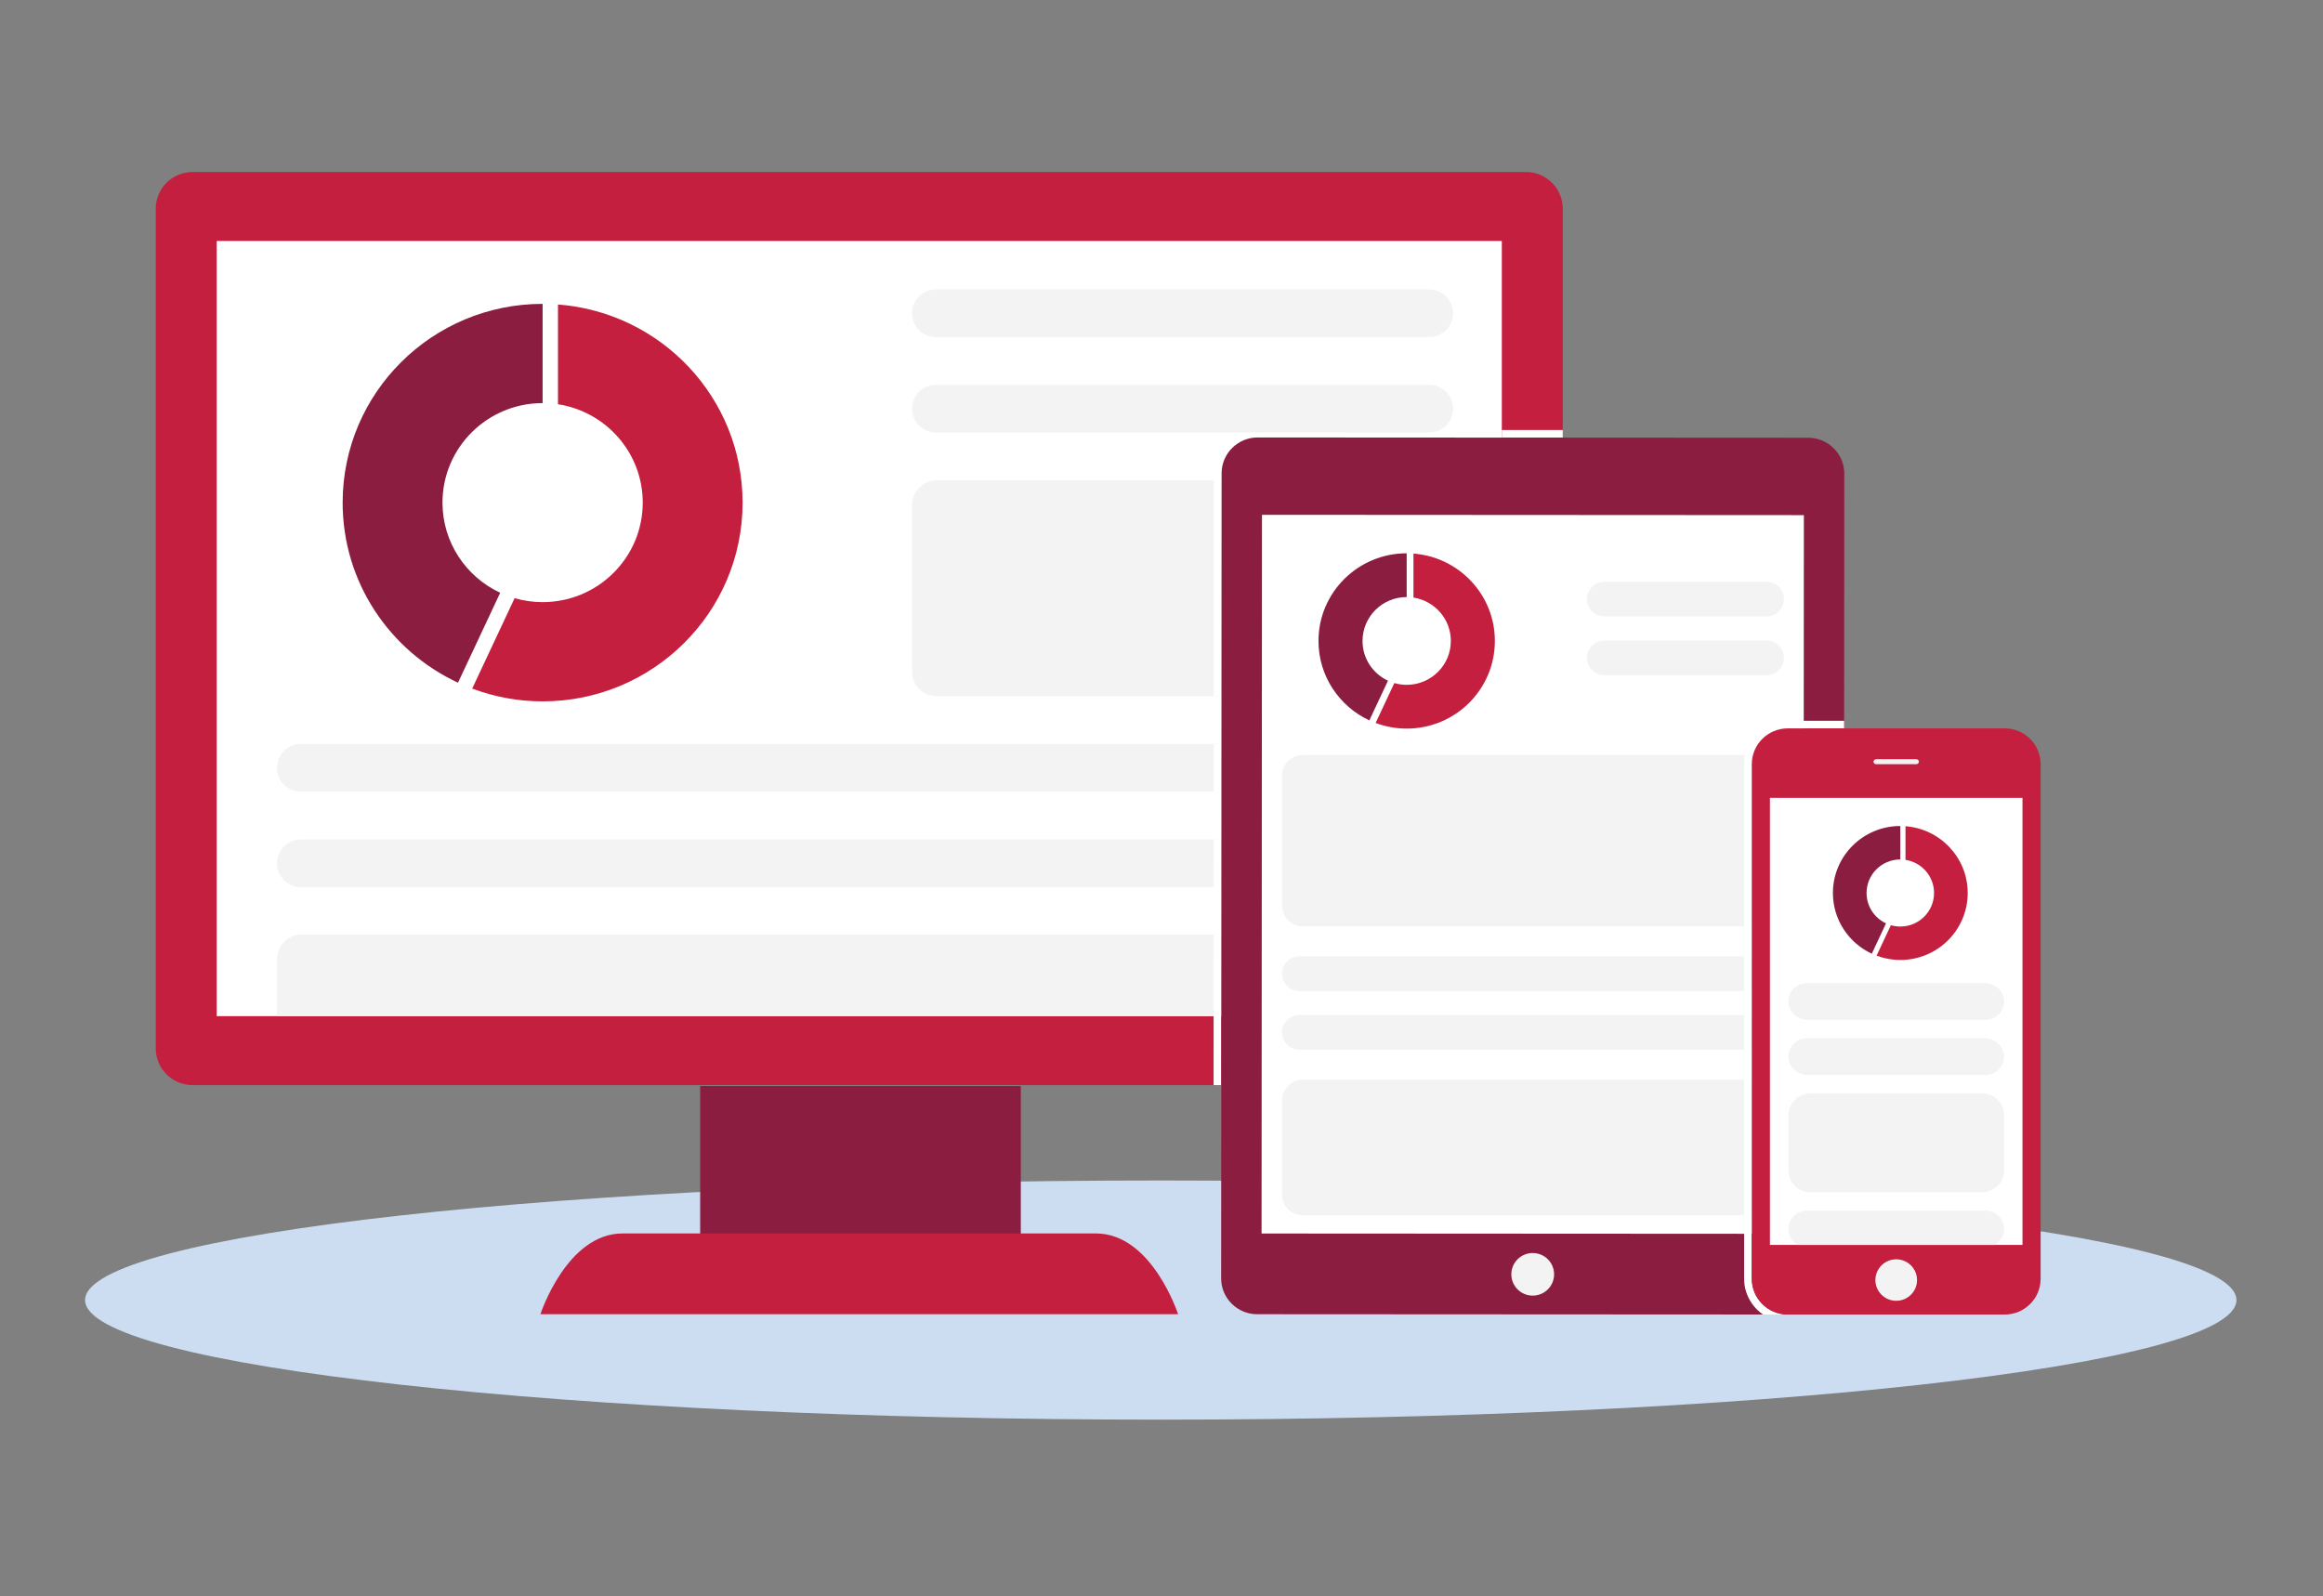 <?xml version="1.0" encoding="UTF-8"?>
<svg width="355px" height="244px" viewBox="0 0 355 244" version="1.1" xmlns="http://www.w3.org/2000/svg" xmlns:xlink="http://www.w3.org/1999/xlink">
    <rect x="0" y="0" width="355" height="244" fill="#808080" stroke="none"/>
    <!-- Generator: Sketch 55.2 (78181) - https://sketchapp.com -->
    <title>Artboard</title>
    <desc>Created with Sketch.</desc>
    <g id="Artboard" stroke="none" stroke-width="1" fill="none" fill-rule="evenodd">
        <g id="Group-54" transform="translate(13, 26)">
            <g id="Group-3" transform="translate(0, 154)" fill="#CCDDF2">
                <path d="M328.773,18.721 C328.773,28.816 255.175,37 164.387,37 C73.598,37 -0,28.816 -0,18.721 C-0,8.626 73.598,0.443 164.387,0.443 C255.175,0.443 328.773,8.626 328.773,18.721" id="Fill-1"></path>
            </g>
            <polygon id="Fill-4" fill="#8B1D41" points="94 163 143 163 143 140 94 140"></polygon>
            <g id="Group-40" transform="translate(10, 0)">
                <path d="M157.038,174.885 L59.585,174.885 C59.585,174.885 63.608,162.538 72.148,162.538 L144.475,162.538 C153.043,162.538 157.038,174.885 157.038,174.885" id="Fill-5" fill="#C41F3E"></path>
                <path d="M210.194,139.863 L6.429,139.863 C3.323,139.863 0.803,137.354 0.803,134.259 L0.803,5.898 C0.803,2.803 3.323,0.294 6.429,0.294 L210.194,0.294 C213.301,0.294 215.821,2.803 215.821,5.898 L215.821,134.259 C215.821,137.354 213.301,139.863 210.194,139.863" id="Fill-7" fill="#C41F3E"></path>
                <polygon id="Fill-9" fill="#FFFFFF" points="10.116 129.323 206.507 129.323 206.507 10.833 10.116 10.833"></polygon>
                <path d="M195.397,25.53 L120.036,25.53 C118.014,25.53 116.375,23.898 116.375,21.884 C116.375,19.87 118.014,18.237 120.036,18.237 L195.397,18.237 C197.419,18.237 199.059,19.87 199.059,21.884 C199.059,23.898 197.419,25.53 195.397,25.53" id="Fill-11" fill="#F2F3F2"></path>
                <path d="M195.397,40.117 L120.036,40.117 C118.014,40.117 116.375,38.485 116.375,36.47 C116.375,34.457 118.014,32.824 120.036,32.824 L195.397,32.824 C197.419,32.824 199.059,34.457 199.059,36.47 C199.059,38.485 197.419,40.117 195.397,40.117" id="Fill-12" fill="#F2F3F2"></path>
                <path d="M195.258,80.43 L120.175,80.43 C118.076,80.43 116.375,78.736 116.375,76.645 L116.375,51.195 C116.375,49.105 118.076,47.41 120.175,47.41 L195.258,47.41 C197.357,47.41 199.058,49.105 199.058,51.195 L199.058,76.645 C199.058,78.736 197.357,80.43 195.258,80.43" id="Fill-13" fill="#F2F3F2"></path>
                <path d="M199.059,129.323 L19.327,129.323 L19.327,120.626 C19.327,118.535 21.028,116.841 23.127,116.841 L195.258,116.841 C197.357,116.841 199.059,118.535 199.059,120.626 L199.059,129.323 Z" id="Fill-14" fill="#F2F3F2"></path>
                <path d="M195.397,95.016 L22.988,95.016 C20.966,95.016 19.327,93.384 19.327,91.37 C19.327,89.357 20.966,87.724 22.988,87.724 L195.397,87.724 C197.419,87.724 199.059,89.357 199.059,91.37 C199.059,93.384 197.419,95.016 195.397,95.016" id="Fill-15" fill="#F2F3F2"></path>
                <path d="M195.397,109.604 L22.988,109.604 C20.966,109.604 19.327,107.971 19.327,105.957 C19.327,103.943 20.966,102.31 22.988,102.31 L195.397,102.31 C197.419,102.31 199.059,103.943 199.059,105.957 C199.059,107.971 197.419,109.604 195.397,109.604" id="Fill-16" fill="#F2F3F2"></path>
                <polygon id="Fill-17" fill="#FFFFFF" points="206.507 40.895 215.821 40.895 215.821 39.727 206.507 39.727"></polygon>
                <polygon id="Fill-18" fill="#FFFFFF" points="163.666 80.43 162.493 80.43 162.509 47.41 163.682 47.41"></polygon>
                <polygon id="Fill-19" fill="#FFFFFF" points="163.657 95.016 162.484 95.016 162.489 87.724 163.662 87.724"></polygon>
                <polygon id="Fill-20" fill="#FFFFFF" points="163.65 109.604 162.477 109.604 162.487 102.31 163.66 102.31"></polygon>
                <polygon id="Fill-21" fill="#FFFFFF" points="163.632 139.863 162.459 139.863 162.472 116.841 163.645 116.841"></polygon>
                <path d="M253.279,174.933 L169.101,174.885 C166.082,174.883 163.613,172.421 163.615,169.415 L163.686,46.334 C163.687,43.327 166.159,40.867 169.178,40.87 L253.356,40.917 C256.375,40.919 258.844,43.38 258.842,46.387 L258.771,169.469 C258.769,172.476 256.298,174.935 253.279,174.933" id="Fill-22" fill="#8B1D41"></path>
                <polygon id="Fill-23" fill="#FFFFFF" points="252.602 162.596 169.793 162.548 169.856 52.692 252.665 52.74"></polygon>
                <path d="M214.498,168.788 C214.496,170.586 213.032,172.042 211.227,172.042 C209.422,172.041 207.959,170.582 207.96,168.784 C207.961,166.986 209.425,165.529 211.231,165.53 C213.036,165.532 214.499,166.989 214.498,168.788" id="Fill-24" fill="#F2F3F2"></path>
                <path d="M246.53,115.601 L176.098,115.601 C174.34,115.601 172.916,114.182 172.916,112.431 L172.916,92.573 C172.916,90.822 174.34,89.402 176.098,89.402 L246.53,89.402 C248.288,89.402 249.713,90.822 249.713,92.573 L249.713,112.431 C249.713,114.182 248.288,115.601 246.53,115.601" id="Fill-25" fill="#F2F3F2"></path>
                <path d="M246.53,159.775 L176.098,159.775 C174.34,159.775 172.916,158.356 172.916,156.605 L172.916,142.216 C172.916,140.465 174.34,139.046 176.098,139.046 L246.53,139.046 C248.288,139.046 249.713,140.465 249.713,142.216 L249.713,156.605 C249.713,158.356 248.288,159.775 246.53,159.775" id="Fill-26" fill="#F2F3F2"></path>
                <path d="M247.054,125.494 L175.575,125.494 C174.106,125.494 172.916,124.309 172.916,122.846 C172.916,121.384 174.106,120.198 175.575,120.198 L247.054,120.198 C248.522,120.198 249.713,121.384 249.713,122.846 C249.713,124.309 248.522,125.494 247.054,125.494" id="Fill-27" fill="#F2F3F2"></path>
                <path d="M246.968,68.223 L222.182,68.223 C220.714,68.223 219.523,67.037 219.523,65.575 C219.523,64.111 220.714,62.926 222.182,62.926 L246.968,62.926 C248.437,62.926 249.627,64.111 249.627,65.575 C249.627,67.037 248.437,68.223 246.968,68.223" id="Fill-28" fill="#F2F3F2"></path>
                <path d="M246.968,77.207 L222.182,77.207 C220.714,77.207 219.523,76.022 219.523,74.559 C219.523,73.097 220.714,71.911 222.182,71.911 L246.968,71.911 C248.437,71.911 249.627,73.097 249.627,74.559 C249.627,76.022 248.437,77.207 246.968,77.207" id="Fill-29" fill="#F2F3F2"></path>
                <path d="M247.054,134.449 L175.575,134.449 C174.106,134.449 172.916,133.264 172.916,131.802 C172.916,130.338 174.106,129.153 175.575,129.153 L247.054,129.153 C248.522,129.153 249.713,130.338 249.713,131.802 C249.713,133.264 248.522,134.449 247.054,134.449" id="Fill-30" fill="#F2F3F2"></path>
                <path d="M244.71,169.466 L244.71,90.804 C244.71,87.785 247.167,85.337 250.199,85.337 L258.82,85.337 L258.82,84.169 L250.199,84.169 C246.526,84.169 243.537,87.146 243.537,90.804 L243.537,169.466 C243.537,171.731 244.684,173.732 246.427,174.93 L250.164,174.931 C247.149,174.912 244.71,172.473 244.71,169.466" id="Fill-31" fill="#FFFFFF"></path>
                <path d="M283.359,174.933 L250.199,174.933 C247.167,174.933 244.711,172.486 244.711,169.466 L244.711,90.805 C244.711,87.785 247.167,85.337 250.199,85.337 L283.359,85.337 C286.39,85.337 288.848,87.785 288.848,90.805 L288.848,169.466 C288.848,172.486 286.39,174.933 283.359,174.933" id="Fill-32" fill="#C41F3E"></path>
                <polygon id="Fill-33" fill="#FFFFFF" points="247.481 164.292 286.077 164.292 286.077 95.956 247.481 95.956"></polygon>
                <path d="M270.25,90.43 C270.25,90.641 270.06,90.813 269.827,90.813 L263.731,90.813 C263.498,90.813 263.308,90.641 263.308,90.43 C263.308,90.219 263.498,90.046 263.731,90.046 L269.827,90.046 C270.06,90.046 270.25,90.219 270.25,90.43" id="Fill-34" fill="#F2F3F2"></path>
                <path d="M269.962,169.661 C269.962,171.412 268.536,172.832 266.779,172.832 C265.021,172.832 263.596,171.412 263.596,169.661 C263.596,167.911 265.021,166.491 266.779,166.491 C268.536,166.491 269.962,167.911 269.962,169.661" id="Fill-35" fill="#F2F3F2"></path>
                <path d="M280.44,129.892 L253.265,129.892 C251.778,129.892 250.439,128.811 250.31,127.335 C250.165,125.67 251.478,124.274 253.12,124.274 L280.294,124.274 C281.781,124.274 283.12,125.356 283.249,126.832 C283.395,128.496 282.081,129.892 280.44,129.892" id="Fill-36" fill="#F2F3F2"></path>
                <path d="M280.436,138.32 L253.27,138.32 C251.782,138.32 250.443,137.237 250.314,135.762 C250.169,134.097 251.483,132.702 253.124,132.702 L280.29,132.702 C281.777,132.702 283.116,133.783 283.245,135.259 C283.391,136.924 282.077,138.32 280.436,138.32" id="Fill-37" fill="#F2F3F2"></path>
                <path d="M279.882,156.246 L253.68,156.246 C251.816,156.246 250.302,154.74 250.302,152.881 L250.302,144.493 C250.302,142.635 251.816,141.129 253.68,141.129 L279.882,141.129 C281.748,141.129 283.261,142.635 283.261,144.493 L283.261,152.881 C283.261,154.74 281.748,156.246 279.882,156.246" id="Fill-38" fill="#F2F3F2"></path>
                <path d="M283.256,161.864 C283.256,160.313 281.993,159.055 280.436,159.055 L253.123,159.055 C251.566,159.055 250.304,160.313 250.304,161.864 C250.304,162.907 250.881,163.807 251.727,164.291 L281.831,164.291 C282.679,163.807 283.256,162.907 283.256,161.864" id="Fill-39" fill="#F2F3F2"></path>
            </g>
            <g id="Group-53" transform="translate(39, 20)">
                <path d="M33.271,0.545 L33.271,15.616 L33.271,15.794 C40.607,16.918 46.223,23.22 46.223,30.827 C46.223,39.228 39.373,46.038 30.922,46.038 C29.436,46.038 28.002,45.824 26.645,45.431 L26.568,45.593 L20.161,59.252 C23.51,60.508 27.132,61.207 30.922,61.207 C47.8,61.207 61.482,47.605 61.482,30.827 C61.482,14.835 49.05,1.738 33.271,0.545" id="Fill-41" fill="#C41F3E"></path>
                <path d="M15.621,30.827 C15.621,22.426 22.472,15.616 30.922,15.616 L30.922,0.447 C14.044,0.447 0.363,14.049 0.363,30.827 C0.363,43.009 7.579,53.511 17.991,58.354 L24.44,44.606 C19.231,42.179 15.621,36.923 15.621,30.827" id="Fill-43" fill="#8B1D41"></path>
                <path d="M239.197,80.292 L239.197,85.371 L239.197,85.432 C241.669,85.81 243.562,87.935 243.562,90.497 C243.562,93.329 241.253,95.625 238.405,95.625 C237.904,95.625 237.421,95.553 236.963,95.42 L236.937,95.474 L234.778,100.078 C235.906,100.501 237.128,100.737 238.405,100.737 C244.093,100.737 248.704,96.153 248.704,90.497 C248.704,85.108 244.514,80.694 239.197,80.292" id="Fill-45" fill="#C41F3E"></path>
                <path d="M233.248,90.498 C233.248,87.666 235.557,85.371 238.405,85.371 L238.405,80.259 C232.717,80.259 228.105,84.843 228.105,90.498 C228.105,94.604 230.538,98.143 234.047,99.776 L236.22,95.141 C234.464,94.324 233.248,92.553 233.248,90.498" id="Fill-47" fill="#8B1D41"></path>
                <path d="M164.005,38.617 L164.005,45.264 L164.005,45.342 C167.24,45.838 169.717,48.617 169.717,51.972 C169.717,55.677 166.695,58.68 162.968,58.68 C162.313,58.68 161.681,58.586 161.082,58.412 L161.048,58.484 L158.222,64.508 C159.699,65.061 161.297,65.37 162.968,65.37 C170.412,65.37 176.446,59.372 176.446,51.972 C176.446,44.919 170.964,39.144 164.005,38.617" id="Fill-49" fill="#C41F3E"></path>
                <path d="M156.22,51.972 C156.22,48.267 159.242,45.263 162.968,45.263 L162.968,38.573 C155.525,38.573 149.491,44.572 149.491,51.972 C149.491,57.345 152.673,61.976 157.265,64.112 L160.109,58.049 C157.813,56.979 156.22,54.66 156.22,51.972" id="Fill-51" fill="#8B1D41"></path>
            </g>
        </g>
    </g>
</svg>